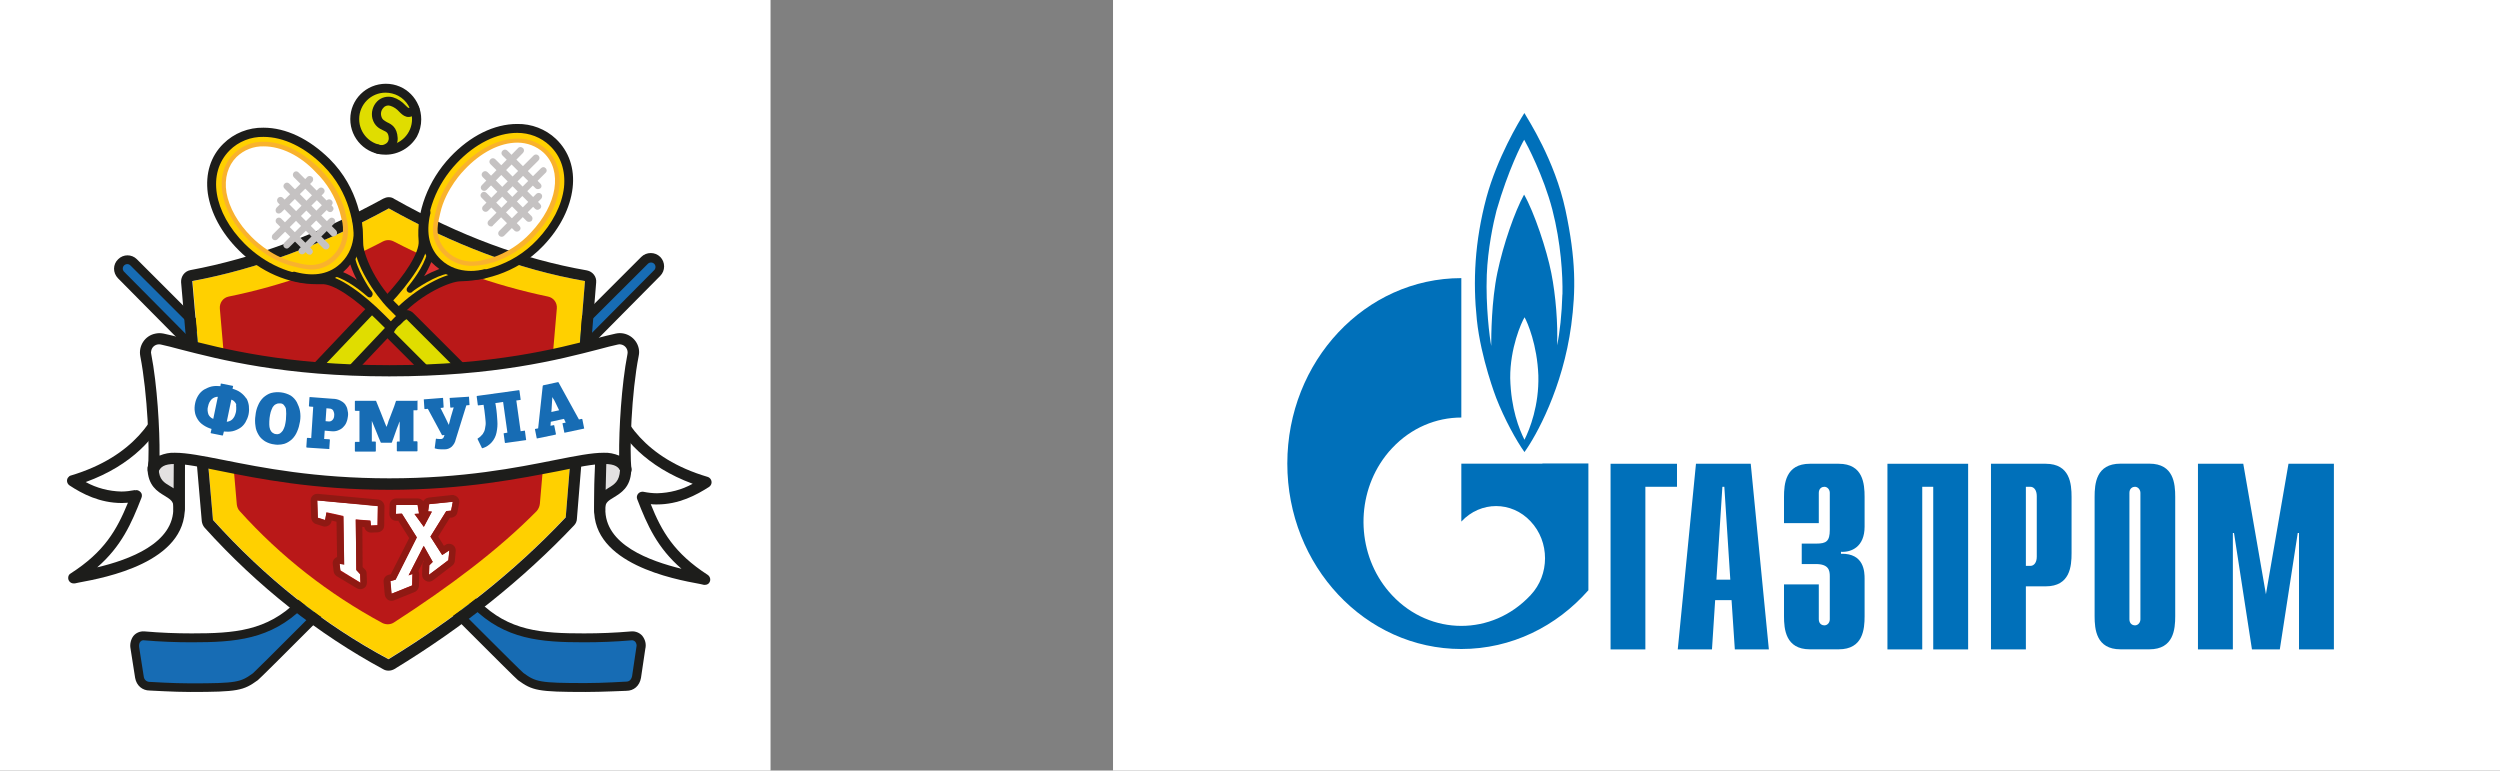 <?xml version="1.0" encoding="UTF-8"?> <svg xmlns="http://www.w3.org/2000/svg" width="292" height="90" viewBox="0 0 292 90" fill="none"><rect x="0" y="0" width="292" height="90" fill="#808080" stroke="none"/> <rect width="90" height="90" fill="white"></rect> <path d="M16.822 74.282C19.104 74.45 20.848 74.517 22.392 74.517C27.29 74.517 31.35 74.248 35.074 70.559L75.269 30.377C75.672 29.974 76.343 29.974 76.745 30.377C77.148 30.779 77.148 31.45 76.745 31.853C76.745 31.853 30.511 78.508 29.807 79.011C28.23 80.152 27.76 80.286 22.224 80.286C20.11 80.286 17.527 80.118 17.527 80.118C16.956 80.118 16.453 79.783 16.319 79.045L15.782 75.624C15.614 74.919 16.084 74.215 16.822 74.282Z" fill="#176CB4"></path> <path d="M16.722 74.785C16.588 74.785 16.487 74.852 16.387 74.953C16.253 75.12 16.219 75.355 16.253 75.59L16.789 79.011C16.823 79.38 17.125 79.648 17.494 79.648H17.561C17.595 79.648 20.178 79.816 22.258 79.816C27.694 79.816 28.096 79.682 29.539 78.642C30.411 77.904 60.574 47.516 76.411 31.551C76.612 31.349 76.612 31.014 76.411 30.813C76.209 30.611 75.874 30.611 75.672 30.813L35.444 70.928C31.619 74.718 27.459 75.02 22.392 75.02C20.547 75.02 18.769 74.953 16.789 74.785H16.722ZM22.225 80.822C20.212 80.822 17.729 80.655 17.494 80.655C16.622 80.655 15.95 80.084 15.783 79.179L15.246 75.758C15.145 75.255 15.28 74.684 15.582 74.282C15.883 73.913 16.353 73.712 16.856 73.745C18.802 73.913 20.581 73.98 22.392 73.98C27.358 73.98 31.183 73.712 34.706 70.19L74.901 30.008C75.505 29.404 76.511 29.404 77.115 30.008C77.719 30.611 77.719 31.618 77.115 32.221C72.385 37.018 30.847 78.91 30.109 79.447C28.432 80.655 27.828 80.822 22.225 80.822Z" fill="#1D1D1B"></path> <path d="M73.759 74.282C71.478 74.45 69.733 74.516 68.189 74.516C63.325 74.516 59.231 74.248 55.507 70.559L15.581 30.645C15.144 30.276 14.473 30.31 14.104 30.779C13.769 31.182 13.769 31.752 14.104 32.154C14.104 32.154 60.07 78.541 60.775 79.045C62.352 80.185 62.821 80.319 68.357 80.319C70.471 80.319 73.055 80.151 73.055 80.151C73.658 80.151 74.195 79.715 74.262 79.078L74.799 75.657C74.967 74.919 74.497 74.215 73.759 74.282Z" fill="#176CB4"></path> <path d="M14.876 30.846C14.574 30.846 14.339 31.081 14.339 31.383C14.339 31.517 14.407 31.651 14.507 31.752C30.243 47.65 60.238 77.871 61.144 78.609C62.587 79.648 62.989 79.782 68.391 79.782C70.472 79.782 73.055 79.615 73.089 79.615H73.122C73.491 79.615 73.726 79.414 73.827 78.978L74.33 75.59C74.397 75.355 74.33 75.12 74.196 74.953C74.095 74.852 73.961 74.785 73.827 74.785C71.847 74.953 70.069 75.02 68.224 75.02C63.157 75.02 58.997 74.718 55.172 70.928L15.245 31.014C15.145 30.913 15.011 30.846 14.876 30.846ZM68.391 80.822C62.788 80.822 62.184 80.655 60.507 79.447C59.769 78.91 18.466 37.252 13.769 32.49C13.165 31.852 13.165 30.88 13.803 30.276C14.407 29.672 15.38 29.672 15.984 30.276L55.91 70.19C59.433 73.712 63.224 73.98 68.224 73.98C70.035 73.98 71.814 73.913 73.76 73.745C74.229 73.712 74.733 73.913 75.034 74.282C75.37 74.718 75.504 75.254 75.37 75.791L74.867 79.179C74.699 80.118 74.028 80.688 73.156 80.688C72.887 80.688 70.371 80.822 68.391 80.822Z" fill="#1D1D1B"></path> <path d="M22.493 32.825C30.11 31.383 37.759 28.532 45.409 24.34C52.79 28.465 60.407 31.45 68.325 32.825L66.077 60.396C59.971 66.87 53.025 72.303 45.376 76.965C37.793 72.907 30.948 67.44 24.875 60.698L22.493 32.825Z" fill="#FFD000"></path> <path d="M45.409 23.032C45.174 23.032 44.973 23.099 44.772 23.199C37.189 27.358 29.606 30.176 22.225 31.551C21.554 31.685 21.118 32.289 21.151 32.96L23.567 60.866C23.601 61.134 23.701 61.403 23.902 61.637C30.11 68.513 37.155 74.047 44.772 78.173C45.174 78.408 45.678 78.374 46.08 78.139C54.066 73.276 61.111 67.641 67.05 61.369C67.251 61.168 67.385 60.866 67.385 60.564L69.633 32.993C69.701 32.322 69.231 31.719 68.56 31.585C61.078 30.276 53.73 27.56 46.047 23.233C45.879 23.099 45.644 23.032 45.409 23.032ZM45.409 24.34C52.79 28.465 60.407 31.451 68.325 32.826L66.077 60.43C59.971 66.903 53.025 72.337 45.376 76.999C37.793 72.941 30.948 67.474 24.875 60.732L22.46 32.826C30.076 31.417 37.759 28.532 45.409 24.34Z" fill="#1D1D1B"></path> <path d="M26.72 34.636C32.994 33.361 39.067 31.181 44.737 28.196C45.14 27.995 45.576 27.995 45.978 28.196C51.649 31.148 57.721 33.328 63.996 34.636C64.667 34.77 65.103 35.374 65.036 36.045L63.056 58.852C63.023 59.154 62.889 59.456 62.687 59.691C58.191 64.253 52.454 68.546 46.012 72.705C45.609 72.973 45.073 72.973 44.67 72.772C38.396 69.384 32.759 64.99 27.995 59.691C27.794 59.49 27.693 59.188 27.659 58.92L25.68 36.078C25.613 35.374 26.049 34.77 26.72 34.636Z" fill="#B91818"></path> <path d="M37.054 58.45L44.133 59.088L44.099 61.335L43.328 61.368L43.261 60.798L41.55 60.664L41.617 66.534L42.053 67.037L42.086 68.043L39.738 66.601L39.637 65.762L40.174 65.896L40.107 60.261L38.127 59.825L37.993 60.731L37.121 60.463L37.054 58.45Z" fill="white"></path> <path d="M37.055 57.679C36.619 57.679 36.283 58.015 36.283 58.451V58.484L36.35 60.497C36.384 60.832 36.585 61.101 36.887 61.201L37.726 61.47C37.793 61.503 37.894 61.503 37.961 61.503C38.33 61.503 38.665 61.235 38.733 60.866V60.799L39.303 60.933L39.37 65.058C39.269 65.092 39.169 65.159 39.102 65.226C38.9 65.394 38.833 65.662 38.867 65.897L38.967 66.735C39.001 66.97 39.135 67.171 39.336 67.306L41.685 68.714C42.054 68.916 42.524 68.815 42.759 68.446C42.826 68.312 42.859 68.178 42.859 68.01L42.826 67.004C42.826 66.802 42.759 66.635 42.624 66.501L42.356 66.232L42.323 61.537L42.557 61.57C42.624 61.939 42.96 62.208 43.329 62.208H43.363L44.134 62.174C44.537 62.14 44.873 61.805 44.873 61.403L44.906 59.155C44.906 58.753 44.604 58.417 44.201 58.35L37.122 57.679H37.055ZM37.055 58.451L44.134 59.122L44.101 61.369L43.329 61.403L43.262 60.832L41.551 60.698L41.618 66.601L42.088 67.104L42.121 68.111L39.773 66.702L39.672 65.863L40.209 65.964L40.108 60.329L38.129 59.893L37.961 60.765L37.122 60.497L37.055 58.451Z" fill="#8F1913"></path> <path d="M50.273 62.676L51.649 64.823L52.488 64.253L52.353 65.427L50.106 67.137L50.139 66.031L50.542 65.628L49.468 63.783L47.723 67.204L48.16 67.037L48.126 68.378L45.71 69.351L45.576 67.875L46.18 67.707L48.663 62.744L46.918 59.993L46.214 60.027L46.247 58.953L48.764 58.987L48.931 59.993L48.395 60.027L49.502 61.536L50.441 59.758L50.005 59.725L50.139 58.886L52.89 58.584L52.689 59.624L52.119 59.691L50.273 62.676Z" fill="white"></path> <path d="M52.891 57.813C52.857 57.813 52.824 57.813 52.824 57.813L50.072 58.115C49.804 58.149 49.569 58.316 49.435 58.551C49.301 58.35 49.032 58.216 48.797 58.216H46.281C45.845 58.216 45.51 58.551 45.51 58.954L45.476 59.993C45.476 60.228 45.543 60.429 45.711 60.597C45.845 60.731 46.046 60.832 46.248 60.832H46.281H46.516L47.791 62.844L45.644 67.071L45.375 67.138C45.006 67.238 44.771 67.574 44.805 67.976L44.939 69.452C44.973 69.687 45.107 69.921 45.308 70.056C45.51 70.19 45.778 70.223 46.013 70.123L48.428 69.15C48.73 69.016 48.898 68.748 48.932 68.446L48.965 67.138C48.965 67.104 48.965 67.104 48.965 67.071C48.965 66.936 48.932 66.836 48.865 66.702L49.502 65.461L49.536 65.528C49.401 65.662 49.334 65.863 49.334 66.031L49.301 67.138C49.301 67.439 49.468 67.708 49.737 67.842C49.838 67.909 49.972 67.943 50.106 67.943C50.274 67.943 50.442 67.876 50.576 67.775L52.824 66.064C52.992 65.93 53.126 65.729 53.126 65.494L53.226 64.387C53.226 64.354 53.226 64.32 53.226 64.287C53.226 63.851 52.891 63.515 52.455 63.515C52.287 63.515 52.153 63.549 52.019 63.649L51.851 63.75L51.18 62.677L52.555 60.463H52.723C53.059 60.429 53.361 60.195 53.428 59.826L53.629 58.786C53.73 58.35 53.461 57.947 53.025 57.847C53.025 57.813 52.958 57.813 52.891 57.813ZM52.891 58.618L52.69 59.658L52.119 59.725L50.274 62.677L51.65 64.823L52.488 64.287L52.388 65.427L50.106 67.138L50.14 66.031L50.542 65.628L49.502 63.75L47.724 67.205L48.194 67.037L48.16 68.379L45.744 69.351L45.61 67.876L46.214 67.708L48.697 62.777L46.952 59.993L46.248 60.027L46.281 58.987H48.797L48.965 59.993L48.428 60.027L49.502 61.536L50.442 59.759L50.005 59.725L50.106 58.887L52.891 58.618Z" fill="#8F1913"></path> <path d="M47.992 34.067C48.395 33.631 49.972 31.014 50.106 29.606C50.408 30.176 51.314 31.383 52.052 31.585C50.408 32.021 48.563 33.597 47.992 34.067Z" fill="#BE1818"></path> <path d="M50.274 30.611C50.073 31.215 49.804 31.819 49.502 32.423C50.005 32.087 50.542 31.785 51.113 31.517C50.811 31.249 50.509 30.947 50.274 30.611ZM47.992 34.469C47.791 34.469 47.59 34.301 47.59 34.066C47.59 33.966 47.623 33.865 47.69 33.798C48.06 33.395 49.569 30.88 49.704 29.605C49.704 29.438 49.838 29.303 50.005 29.27C50.173 29.236 50.341 29.303 50.442 29.471C50.811 30.108 51.616 31.115 52.119 31.249C52.321 31.316 52.455 31.517 52.388 31.718C52.354 31.853 52.254 31.953 52.119 31.987C50.576 32.389 48.764 33.932 48.227 34.368C48.16 34.435 48.093 34.469 47.992 34.469Z" fill="#3C3835"></path> <path d="M52.119 29.672C50.24 27.895 50.878 26.05 51.112 24.876C51.75 21.857 53.965 19.711 53.965 19.711C57.32 16.189 61.346 15.552 63.594 17.665C65.842 19.778 65.439 23.87 62.084 27.392C60.809 28.767 59.199 29.773 57.42 30.377L56.514 30.611C56.581 30.578 53.998 31.416 52.119 29.672ZM40.913 42.451L46.617 36.447C49.032 33.898 52.388 32.389 53.763 32.355C56.649 32.288 60.306 31.349 63.158 28.297C67.117 24.138 67.419 19.241 64.634 16.591C61.849 13.941 56.951 14.512 53.025 18.671C50.24 21.622 49.234 25.245 49.468 28.096C49.603 29.706 47.59 32.657 45.275 35.106L39.604 41.076C38.866 41.848 40.242 43.189 40.913 42.451Z" fill="#FFD000"></path> <path d="M60.406 15.519C58.057 15.519 55.473 16.793 53.36 19.04C50.944 21.59 49.669 24.944 49.937 28.063C50.105 29.975 47.79 33.128 45.576 35.475L39.972 41.446C39.939 41.479 39.872 41.546 39.939 41.748C40.04 41.949 40.207 42.117 40.442 42.15C40.476 42.15 40.509 42.15 40.543 42.117L46.213 36.113C47.824 34.402 51.414 31.92 53.729 31.887C55.775 31.82 59.701 31.249 62.754 27.996C64.532 26.117 65.64 23.937 65.874 21.891C66.076 19.946 65.505 18.235 64.231 17.028C63.19 16.022 61.815 15.519 60.406 15.519ZM40.442 43.19C39.805 43.156 39.234 42.754 38.966 42.15C38.765 41.681 38.832 41.11 39.201 40.741L44.837 34.771C47.388 32.088 48.998 29.438 48.897 28.163C48.595 24.776 50.005 21.086 52.588 18.336C54.937 15.854 57.721 14.479 60.406 14.479C62.083 14.445 63.727 15.082 64.935 16.223C66.445 17.665 67.149 19.678 66.881 21.958C66.613 24.239 65.438 26.621 63.492 28.667C60.171 32.188 55.943 32.826 53.729 32.859C52.588 32.893 49.367 34.234 46.951 36.784L41.248 42.787C41.08 43.056 40.778 43.19 40.442 43.19Z" fill="#1D1D1B"></path> <path d="M60.44 16.659C58.393 16.659 56.145 17.799 54.233 19.845C54.199 19.878 52.052 22.025 51.414 24.91L51.347 25.211C51.079 26.352 50.71 27.962 52.32 29.471C53.092 30.175 54.099 30.544 55.139 30.544C55.608 30.544 56.078 30.477 56.514 30.343L57.454 30.108C59.165 29.538 60.742 28.532 61.983 27.19C65.103 23.903 65.741 19.945 63.493 17.832C62.654 17.061 61.547 16.659 60.44 16.659ZM55.139 31.048C53.964 31.081 52.824 30.645 51.951 29.84C50.106 28.096 50.542 26.285 50.81 25.077C50.844 24.977 50.844 24.876 50.878 24.809C51.548 21.757 53.729 19.576 53.83 19.509C55.843 17.396 58.225 16.189 60.44 16.189C61.715 16.155 62.922 16.625 63.862 17.497C66.345 19.845 65.707 24.105 62.386 27.593C61.077 29.002 59.433 30.041 57.621 30.645L56.682 30.88C56.145 30.98 55.642 31.048 55.139 31.048Z" fill="#F9B22D"></path> <path d="M54.971 32.691C53.394 32.725 51.884 32.121 50.743 31.048C49.636 29.974 48.428 28.029 49.2 24.776L49.234 24.709C49.267 24.44 49.536 24.239 49.838 24.273C50.106 24.306 50.307 24.574 50.274 24.876C50.274 24.91 50.274 24.91 50.274 24.943L50.24 25.044C49.737 27.258 50.139 29.035 51.482 30.31C53.562 32.289 56.38 31.484 56.414 31.484C56.682 31.383 56.984 31.517 57.085 31.786C57.185 32.054 57.051 32.356 56.783 32.456C56.749 32.456 56.749 32.456 56.716 32.49C56.112 32.624 55.541 32.691 54.971 32.691Z" fill="#1D1D1B"></path> <path d="M43.228 36.314L37.256 42.619C36.652 43.257 37.021 43.894 37.659 44.498C38.296 45.101 38.967 45.437 39.538 44.8L45.342 38.661C45.946 38.024 45.409 37.655 44.772 37.052C44.168 36.481 43.497 35.978 43.228 36.314Z" fill="#E0DD00"></path> <path d="M43.529 36.75L37.624 42.955C37.423 43.156 37.456 43.29 37.49 43.391C37.59 43.659 37.792 43.894 37.993 44.095C38.429 44.498 38.698 44.598 38.832 44.598C38.966 44.598 39.067 44.531 39.167 44.431L44.972 38.292C45.039 38.259 45.072 38.192 45.106 38.125C45.106 38.024 44.804 37.756 44.603 37.588L44.435 37.42C44.166 37.118 43.865 36.917 43.529 36.75ZM38.832 45.638C38.328 45.638 37.859 45.403 37.288 44.867C36.919 44.565 36.651 44.162 36.483 43.726C36.316 43.189 36.483 42.653 36.852 42.25L42.824 35.945C42.992 35.777 43.227 35.676 43.462 35.676C43.73 35.676 44.233 35.777 45.139 36.649L45.307 36.817C45.71 37.219 46.112 37.555 46.146 38.091C46.146 38.427 45.978 38.762 45.743 38.997L39.939 45.135C39.637 45.437 39.234 45.638 38.832 45.638Z" fill="#1D1D1B"></path> <path d="M47.893 33.798C48.329 33.362 50.879 31.718 52.288 31.584C51.717 31.282 50.476 30.444 50.275 29.706C49.872 31.349 48.396 33.228 47.893 33.798Z" fill="#DF3232"></path> <path d="M50.374 30.612C50.139 31.182 49.871 31.718 49.535 32.255C50.105 31.92 50.709 31.651 51.313 31.417C50.978 31.182 50.676 30.913 50.374 30.612ZM47.891 34.2C47.79 34.2 47.69 34.167 47.623 34.1C47.455 33.966 47.455 33.731 47.589 33.563C48.025 33.026 49.501 31.182 49.871 29.605C49.904 29.438 50.072 29.303 50.24 29.303C50.407 29.303 50.575 29.438 50.609 29.605C50.743 30.108 51.783 30.913 52.42 31.249C52.622 31.349 52.689 31.584 52.588 31.785C52.521 31.886 52.42 31.987 52.286 31.987C51.011 32.121 48.529 33.731 48.126 34.1C48.092 34.167 47.992 34.2 47.891 34.2Z" fill="#1D1D1B"></path> <path d="M60.373 27.056C60.272 27.056 60.172 27.023 60.104 26.956L56.246 23.098C56.078 22.931 56.078 22.696 56.246 22.528C56.414 22.36 56.649 22.36 56.816 22.528L60.675 26.385C60.843 26.553 60.843 26.788 60.675 26.922C60.574 27.023 60.474 27.056 60.373 27.056Z" fill="#C5C2C2"></path> <path d="M61.782 25.916C61.681 25.916 61.58 25.883 61.513 25.816L56.38 20.684C56.212 20.516 56.212 20.281 56.38 20.113C56.547 19.946 56.782 19.946 56.95 20.113L62.084 25.245C62.251 25.413 62.218 25.648 62.084 25.816C61.983 25.883 61.882 25.916 61.782 25.916Z" fill="#C5C2C2"></path> <path d="M62.788 24.507C62.687 24.507 62.586 24.474 62.519 24.406L57.285 19.174C57.117 19.006 57.117 18.772 57.285 18.604C57.453 18.436 57.688 18.436 57.855 18.604L63.089 23.836C63.257 24.004 63.257 24.239 63.089 24.373C62.989 24.44 62.888 24.507 62.788 24.507Z" fill="#C5C2C2"></path> <path d="M62.822 22.093C62.721 22.093 62.621 22.059 62.554 21.992L58.695 18.168C58.527 18 58.527 17.766 58.695 17.598C58.863 17.43 59.098 17.43 59.266 17.598L63.124 21.455C63.292 21.623 63.292 21.858 63.124 21.992C63.023 22.059 62.923 22.093 62.822 22.093Z" fill="#C5C2C2"></path> <path d="M56.716 24.742C56.515 24.742 56.313 24.574 56.313 24.339C56.313 24.238 56.347 24.138 56.414 24.071L62.319 18.168C62.487 18 62.722 18 62.89 18.168C63.057 18.335 63.057 18.57 62.89 18.738L56.984 24.641C56.917 24.708 56.817 24.742 56.716 24.742Z" fill="#C5C2C2"></path> <path d="M57.353 26.452C57.151 26.452 56.95 26.285 56.95 26.05C56.95 25.949 56.984 25.849 57.051 25.782L63.191 19.644C63.359 19.476 63.593 19.476 63.728 19.644C63.895 19.778 63.895 20.046 63.728 20.18L57.588 26.318C57.554 26.419 57.454 26.452 57.353 26.452Z" fill="#C5C2C2"></path> <path d="M58.594 27.66C58.393 27.66 58.191 27.492 58.191 27.257C58.191 27.157 58.225 27.056 58.292 26.989L62.654 22.629C62.822 22.495 63.056 22.495 63.224 22.662C63.358 22.796 63.358 23.031 63.224 23.199L58.862 27.559C58.795 27.626 58.695 27.66 58.594 27.66Z" fill="#C5C2C2"></path> <path d="M56.549 22.293C56.448 22.293 56.347 22.26 56.28 22.193C56.112 22.025 56.112 21.79 56.28 21.622L60.508 17.296C60.642 17.128 60.91 17.128 61.078 17.296C61.246 17.43 61.246 17.698 61.078 17.866L56.817 22.193C56.75 22.26 56.649 22.293 56.549 22.293Z" fill="#C5C2C2"></path> <path d="M39.168 29.974C37.356 31.819 35.511 31.148 34.336 30.846C31.35 30.109 29.236 27.828 29.236 27.828C25.781 24.373 25.277 20.348 27.458 18.134C29.639 15.921 33.699 16.457 37.154 19.912C38.463 21.22 39.47 22.864 40.007 24.642L40.208 25.547C40.241 25.547 40.98 28.163 39.168 29.974ZM51.649 41.546C49.032 38.963 49.971 39.869 45.811 35.71C43.328 33.228 41.919 29.807 41.919 28.465C41.919 25.581 41.08 21.891 38.128 18.973C34.068 14.948 29.203 14.479 26.452 17.195C23.7 19.912 24.17 24.809 28.23 28.868C31.115 31.752 34.705 32.859 37.557 32.691C39.168 32.591 42.053 34.67 44.435 37.085C48.462 41.11 47.723 40.372 50.24 42.888C51.011 43.592 52.353 42.25 51.649 41.546Z" fill="#FFD000"></path> <path d="M37.657 32.121C39.57 32.121 42.59 34.469 44.804 36.682L50.608 42.485C50.642 42.518 50.709 42.552 50.743 42.552C50.978 42.518 51.179 42.351 51.279 42.15C51.347 42.015 51.279 41.948 51.246 41.915L45.408 36.079C43.764 34.435 41.382 30.779 41.382 28.465C41.382 26.419 40.912 22.495 37.758 19.342C35.611 17.195 33.128 15.988 30.779 15.988C29.303 15.954 27.86 16.524 26.82 17.564C24.17 20.214 24.908 24.809 28.599 28.498C30.947 30.813 34 32.188 36.986 32.188C37.154 32.188 37.356 32.188 37.523 32.188L37.657 32.121ZM50.776 43.592C50.441 43.592 50.105 43.458 49.904 43.223L44.066 37.42C41.483 34.838 38.865 33.093 37.557 33.194C37.356 33.194 37.154 33.194 36.986 33.194C33.732 33.194 30.377 31.752 27.86 29.203C25.847 27.19 24.606 24.843 24.27 22.562C23.968 20.281 24.606 18.235 26.082 16.793C27.324 15.552 29.035 14.881 30.779 14.914C33.397 14.914 36.114 16.222 38.496 18.57C41.919 21.991 42.422 26.218 42.422 28.431C42.422 29.572 43.663 32.825 46.146 35.307L51.984 41.143C52.353 41.512 52.42 42.049 52.219 42.518C52.018 43.156 51.447 43.558 50.776 43.592Z" fill="#1D1D1B"></path> <path d="M30.814 17.095C29.639 17.061 28.498 17.497 27.626 18.336C26.619 19.342 26.183 20.818 26.452 22.495C26.754 24.239 27.794 26.084 29.371 27.66C29.404 27.694 31.484 29.907 34.336 30.612L34.638 30.679C35.209 30.846 35.779 30.947 36.349 30.947C37.322 30.947 38.262 30.511 38.933 29.807C40.611 28.13 39.94 25.648 39.906 25.648L39.671 24.708C39.134 22.964 38.195 21.388 36.886 20.113C35.075 18.168 32.827 17.095 30.814 17.095ZM36.383 31.484C35.745 31.45 35.142 31.349 34.538 31.182L34.269 31.115C31.25 30.377 29.136 28.13 29.035 28.029C27.358 26.352 26.284 24.407 25.982 22.562C25.68 20.717 26.15 19.107 27.291 17.967C28.23 17.028 29.505 16.524 30.814 16.558C32.994 16.558 35.276 17.665 37.356 19.711C38.698 21.052 39.705 22.73 40.275 24.541L40.476 25.48C40.51 25.581 41.248 28.23 39.369 30.142C38.597 31.014 37.524 31.484 36.383 31.484Z" fill="#F9B22D"></path> <path d="M36.383 33.094C35.678 33.094 34.94 32.993 34.269 32.792L34.202 32.758C33.934 32.691 33.766 32.389 33.833 32.121C33.9 31.853 34.202 31.685 34.471 31.752L34.571 31.785C36.786 32.356 38.564 31.987 39.872 30.679C41.886 28.666 41.215 25.916 41.181 25.782C41.114 25.513 41.282 25.212 41.584 25.144C41.852 25.077 42.12 25.245 42.188 25.513C42.221 25.648 43.06 28.968 40.611 31.416C39.436 32.523 37.926 33.127 36.383 33.094Z" fill="#1D1D1B"></path> <path d="M45.576 39.098L51.716 45.236C52.32 45.84 52.991 45.504 53.595 44.9C54.199 44.297 54.568 43.626 53.93 43.022L47.958 37.052C47.354 36.448 46.952 36.951 46.348 37.589C45.777 38.125 45.274 38.762 45.576 39.098Z" fill="#E0DD00"></path> <path d="M46.013 38.796L52.086 44.867C52.153 44.967 52.287 45.034 52.421 45.034C52.555 45.034 52.824 44.934 53.26 44.531C53.998 43.793 53.763 43.558 53.596 43.391L47.623 37.42C47.59 37.353 47.523 37.32 47.456 37.286C47.254 37.42 47.053 37.588 46.919 37.756L46.751 37.923C46.415 38.158 46.181 38.46 46.013 38.796ZM52.421 46.074C52.019 46.074 51.649 45.906 51.347 45.604L45.208 39.466C44.436 38.695 45.61 37.554 45.979 37.186L46.147 37.018C46.55 36.615 46.919 36.213 47.456 36.213C47.791 36.213 48.127 36.381 48.361 36.649L54.334 42.619C54.837 43.156 55.206 44.028 53.998 45.236C53.629 45.604 53.059 46.074 52.421 46.074Z" fill="#1D1D1B"></path> <path d="M43.194 34.334C42.792 33.898 41.215 31.282 41.081 29.873C40.779 30.444 39.873 31.651 39.135 31.819C40.779 32.289 42.624 33.831 43.194 34.334Z" fill="#DF3232"></path> <path d="M40.074 31.786C40.644 32.021 41.181 32.322 41.684 32.691C41.382 32.121 41.114 31.517 40.912 30.88C40.678 31.216 40.375 31.517 40.074 31.786ZM43.194 34.737C43.093 34.737 42.992 34.704 42.925 34.637C42.389 34.167 40.577 32.658 39.033 32.255C38.866 32.222 38.731 32.054 38.731 31.886C38.731 31.719 38.866 31.551 39.033 31.517C39.537 31.383 40.342 30.377 40.711 29.74C40.812 29.605 40.979 29.505 41.147 29.538C41.315 29.572 41.449 29.706 41.449 29.874C41.55 31.182 43.093 33.698 43.429 34.067C43.563 34.234 43.563 34.469 43.429 34.603C43.395 34.704 43.294 34.737 43.194 34.737Z" fill="#1D1D1B"></path> <path d="M36.148 29.74C36.047 29.74 35.946 29.706 35.879 29.639L32.323 26.084C32.155 25.95 32.155 25.681 32.289 25.547C32.423 25.379 32.692 25.379 32.826 25.514C32.859 25.547 32.859 25.547 32.893 25.581L36.416 29.102C36.584 29.27 36.584 29.505 36.416 29.639C36.349 29.74 36.248 29.773 36.148 29.74Z" fill="#C5C2C2"></path> <path d="M38.061 29.136C37.961 29.136 37.86 29.102 37.793 29.035L32.458 23.669C32.324 23.501 32.324 23.266 32.492 23.098C32.66 22.964 32.894 22.964 33.029 23.098L38.363 28.465C38.531 28.633 38.531 28.867 38.363 29.002C38.296 29.102 38.196 29.136 38.061 29.136Z" fill="#C5C2C2"></path> <path d="M38.967 27.627C38.866 27.627 38.765 27.593 38.698 27.526L33.229 22.025C33.062 21.857 33.062 21.623 33.229 21.455C33.397 21.287 33.632 21.287 33.8 21.455L39.269 26.922C39.403 27.09 39.403 27.325 39.269 27.492C39.168 27.559 39.067 27.593 38.967 27.627Z" fill="#C5C2C2"></path> <path d="M38.565 24.775C38.464 24.775 38.364 24.742 38.297 24.675L34.304 20.683C34.17 20.516 34.17 20.281 34.337 20.113C34.472 19.979 34.706 19.979 34.841 20.113L38.833 24.105C39.001 24.272 39.001 24.507 38.833 24.641C38.766 24.742 38.666 24.775 38.565 24.775Z" fill="#C5C2C2"></path> <path d="M32.123 28.062C31.922 28.062 31.72 27.861 31.754 27.66C31.754 27.559 31.787 27.459 31.854 27.392L37.223 22.025C37.39 21.857 37.625 21.857 37.793 22.025C37.961 22.193 37.961 22.427 37.793 22.595L32.391 27.962C32.324 28.029 32.223 28.062 32.123 28.062Z" fill="#C5C2C2"></path> <path d="M33.497 29.035C33.296 29.035 33.095 28.868 33.095 28.633C33.095 28.532 33.128 28.432 33.195 28.364L38.161 23.4C38.329 23.233 38.564 23.233 38.731 23.4C38.899 23.568 38.899 23.803 38.731 23.971L33.766 28.901C33.699 28.968 33.598 29.035 33.497 29.035Z" fill="#C5C2C2"></path> <path d="M35.276 29.706C35.074 29.706 34.873 29.538 34.873 29.303C34.873 29.203 34.907 29.102 34.974 29.035L38.463 25.547C38.631 25.379 38.866 25.379 39.033 25.547C39.201 25.714 39.201 25.949 39.033 26.117L35.544 29.605C35.477 29.672 35.376 29.706 35.276 29.706Z" fill="#C5C2C2"></path> <path d="M32.559 24.943C32.458 24.943 32.357 24.909 32.29 24.842C32.156 24.675 32.156 24.44 32.29 24.272L35.88 20.683C36.014 20.516 36.283 20.516 36.45 20.65C36.618 20.784 36.618 21.052 36.484 21.22C36.484 21.22 36.484 21.22 36.45 21.253L32.861 24.809C32.76 24.876 32.659 24.943 32.559 24.943Z" fill="#C5C2C2"></path> <path d="M48.194 15.685C47.221 17.43 45.006 18.067 43.261 17.094C41.517 16.122 40.879 13.908 41.852 12.164C42.825 10.42 45.04 9.782 46.784 10.755C48.529 11.728 49.167 13.908 48.194 15.685Z" fill="#E0DD00"></path> <path d="M45.04 10.822C43.329 10.822 41.953 12.198 41.953 13.908C41.953 15.619 43.329 16.994 45.04 16.994C46.751 16.994 48.127 15.619 48.127 13.908C48.127 12.768 47.523 11.728 46.516 11.191C46.08 10.957 45.543 10.822 45.04 10.822ZM45.04 18.067C42.759 18.067 40.913 16.223 40.913 13.908C40.913 11.627 42.759 9.783 45.074 9.783C47.355 9.783 49.2 11.627 49.2 13.942C49.2 14.646 49.033 15.317 48.697 15.954C47.925 17.262 46.516 18.067 45.04 18.067Z" fill="#1D1D1B"></path> <path d="M44.435 18C44.201 18 43.966 17.933 43.764 17.832C43.53 17.665 43.462 17.363 43.63 17.095C43.798 16.86 44.1 16.793 44.368 16.96C44.637 16.994 44.905 16.893 45.107 16.759C45.308 16.625 45.408 16.39 45.408 16.155C45.375 15.518 45.174 15.418 44.737 15.216C44.301 15.015 43.731 14.713 43.496 13.841C43.328 13.137 43.53 12.365 44.066 11.829C44.536 11.359 45.241 11.191 45.878 11.359C46.449 11.527 46.952 11.862 47.354 12.298C47.757 12.701 47.757 12.701 48.093 12.365C48.294 12.164 48.629 12.164 48.831 12.365C49.032 12.567 49.032 12.902 48.831 13.103C48.831 13.103 48.831 13.103 48.797 13.137C47.69 14.143 47.053 13.472 46.616 13.036C46.348 12.734 46.013 12.499 45.61 12.365C45.341 12.265 45.006 12.332 44.804 12.567C44.536 12.835 44.435 13.204 44.536 13.573C44.637 13.975 44.872 14.076 45.207 14.277C45.71 14.512 46.381 14.847 46.449 16.122C46.482 16.793 46.113 17.43 45.509 17.732C45.174 17.9 44.804 18 44.435 18Z" fill="#1D1D1B"></path> <path d="M20.915 59.188C21.083 65.494 10.984 67.003 8.602 67.473C13.165 64.555 14.541 61.536 15.916 57.88C12.897 58.45 10.481 57.41 8.468 56.102C15.547 53.989 18.768 49.696 19.942 45.403C20.915 49.864 20.915 57.712 20.915 59.188Z" fill="white"></path> <path d="M15.916 57.243C16.117 57.243 16.285 57.344 16.419 57.478C16.587 57.646 16.621 57.914 16.52 58.149C15.346 61.167 14.171 63.817 11.353 66.266C15.01 65.394 20.379 63.482 20.244 59.222C20.244 56.941 20.177 51.91 19.674 47.986C18.265 51.038 15.447 54.325 10.011 56.304C11.286 57.008 12.729 57.377 14.171 57.411C14.708 57.411 15.212 57.344 15.748 57.243C15.849 57.277 15.883 57.277 15.916 57.243ZM8.602 68.144C8.233 68.144 7.964 67.842 7.964 67.507C7.964 67.272 8.065 67.071 8.266 66.97C12.192 64.454 13.635 61.905 14.943 58.719C14.708 58.719 14.473 58.752 14.239 58.752C11.655 58.752 9.608 57.679 8.132 56.706C7.83 56.505 7.73 56.103 7.931 55.801C8.032 55.667 8.132 55.566 8.3 55.533C15.681 53.319 18.366 48.724 19.338 45.269C19.439 44.934 19.808 44.732 20.144 44.8C20.379 44.867 20.546 45.068 20.613 45.303C21.486 49.395 21.586 56.371 21.586 59.189C21.754 65.695 12.293 67.473 9.206 68.043L8.736 68.144C8.703 68.144 8.635 68.144 8.602 68.144Z" fill="#1D1D1B"></path> <path d="M17.863 54.694C17.93 57.948 21.017 56.874 20.916 59.49L20.95 51.373L18.467 51.91L17.863 54.694Z" fill="#E3E1E1"></path> <path d="M18.534 54.728C18.568 56.036 19.172 56.371 19.91 56.807C20.044 56.874 20.145 56.941 20.279 57.042L20.312 52.145L19.037 52.413L18.534 54.728ZM20.916 60.128C20.547 60.128 20.245 59.826 20.279 59.457V59.256C20.245 58.551 19.943 58.35 19.239 57.914C18.4 57.411 17.259 56.74 17.226 54.661C17.226 54.593 17.226 54.56 17.259 54.493L17.863 51.675C17.93 51.441 18.098 51.239 18.366 51.172L20.849 50.636C21.218 50.569 21.554 50.803 21.621 51.139C21.621 51.172 21.621 51.239 21.621 51.273L21.587 59.256C21.587 59.323 21.587 59.39 21.587 59.491C21.554 59.826 21.285 60.128 20.916 60.128Z" fill="#1D1D1B"></path> <path d="M70.035 59.356C69.868 65.662 79.967 67.171 82.349 67.641C77.819 64.722 76.41 61.704 75.034 58.048C78.054 58.651 80.47 57.578 82.483 56.27C75.404 54.157 72.216 49.864 71.008 45.571C70.035 49.998 70.035 57.88 70.035 59.356Z" fill="white"></path> <path d="M71.243 48.153C70.74 52.078 70.706 57.075 70.706 59.356C70.572 63.649 75.94 65.528 79.597 66.433C76.779 63.985 75.605 61.368 74.431 58.316C74.296 57.981 74.464 57.612 74.799 57.478C74.9 57.444 75.034 57.411 75.169 57.444C75.672 57.545 76.209 57.612 76.746 57.612C78.222 57.578 79.631 57.209 80.906 56.505C75.471 54.492 72.652 51.172 71.243 48.153ZM82.349 68.311C82.315 68.311 82.248 68.311 82.215 68.311L81.778 68.211C78.658 67.641 69.197 65.863 69.398 59.356C69.398 56.572 69.498 49.596 70.371 45.504C70.438 45.202 70.673 45.001 70.975 45.001C71.277 45.001 71.545 45.168 71.612 45.47C72.585 48.925 75.269 53.52 82.651 55.7C82.986 55.801 83.188 56.17 83.087 56.505C83.053 56.639 82.953 56.773 82.818 56.874C81.342 57.813 79.329 58.92 76.712 58.92C76.477 58.92 76.242 58.92 76.007 58.886C77.282 62.073 78.759 64.622 82.651 67.138C82.953 67.339 83.053 67.741 82.852 68.043C82.785 68.177 82.584 68.311 82.349 68.311Z" fill="#1D1D1B"></path> <path d="M73.055 54.828C72.987 58.115 69.901 57.042 70.001 59.624L70.236 50.602L72.015 51.709L73.088 54.828H73.055Z" fill="#E3E1E1"></path> <path d="M70.874 51.81L70.74 57.21C70.84 57.143 70.941 57.075 71.041 57.008C71.78 56.572 72.35 56.203 72.417 54.929L71.478 52.178L70.874 51.81ZM70.035 60.295C69.699 60.295 69.397 60.027 69.397 59.658C69.397 59.524 69.397 59.356 69.397 59.222L69.599 50.602C69.599 50.233 69.901 49.965 70.27 49.965C70.404 49.965 70.505 49.998 70.605 50.065L72.383 51.172C72.518 51.239 72.618 51.374 72.652 51.508L73.726 54.627C73.759 54.761 73.759 54.895 73.726 55.03C73.625 56.941 72.518 57.579 71.713 58.082C71.109 58.451 70.74 58.652 70.672 59.289V59.624C70.672 59.993 70.37 60.295 70.035 60.295Z" fill="#1D1D1B"></path> <path d="M72.048 39.601C68.123 40.473 60.104 43.324 45.475 43.324C30.847 43.324 22.828 40.473 18.902 39.601C18.03 39.399 17.191 39.97 16.99 40.808C16.956 41.009 16.956 41.244 16.99 41.445C17.829 45.839 18.097 52.782 17.862 54.862C19.439 51.072 27.458 56.539 45.475 56.539C63.493 56.539 71.511 51.072 73.088 54.862C72.82 52.816 73.088 45.839 73.961 41.445C74.129 40.573 73.558 39.735 72.719 39.567C72.484 39.567 72.25 39.567 72.048 39.601Z" fill="white"></path> <path d="M20.447 52.882C21.822 52.882 23.701 53.251 26.083 53.721C30.613 54.627 36.853 55.868 45.476 55.868C54.099 55.868 60.34 54.627 64.869 53.721C67.251 53.251 69.096 52.882 70.505 52.882C71.109 52.849 71.747 52.983 72.317 53.218C72.284 50.166 72.586 44.933 73.29 41.344C73.391 40.841 73.056 40.338 72.552 40.237C72.418 40.204 72.317 40.204 72.183 40.237C71.546 40.372 70.774 40.573 69.902 40.808C65.372 41.982 57.756 43.961 45.476 43.961C33.196 43.961 25.613 41.982 21.05 40.808C20.178 40.573 19.406 40.372 18.769 40.237C18.266 40.137 17.762 40.439 17.662 40.975C17.628 41.109 17.628 41.244 17.662 41.344C18.366 44.933 18.668 50.166 18.635 53.218C19.205 52.983 19.809 52.849 20.447 52.882ZM45.476 57.209C36.685 57.209 30.143 55.901 25.815 55.029C23.5 54.559 21.688 54.191 20.447 54.191C19.138 54.191 18.735 54.559 18.5 55.13C18.366 55.465 17.997 55.633 17.662 55.499C17.393 55.398 17.226 55.096 17.259 54.828C17.527 52.748 17.226 45.872 16.387 41.613C16.152 40.405 16.924 39.198 18.165 38.963C18.467 38.896 18.769 38.896 19.104 38.963C19.775 39.097 20.547 39.298 21.419 39.533C25.882 40.707 33.397 42.652 45.51 42.652C57.622 42.652 65.137 40.707 69.6 39.533C70.505 39.298 71.277 39.097 71.915 38.963C73.123 38.695 74.331 39.466 74.599 40.673C74.666 40.975 74.666 41.277 74.599 41.579C73.76 45.805 73.492 52.715 73.76 54.794C73.794 55.163 73.559 55.465 73.19 55.532C72.888 55.566 72.619 55.398 72.519 55.13C72.284 54.559 71.881 54.191 70.573 54.191C69.298 54.191 67.486 54.559 65.204 55.029C60.809 55.868 54.267 57.209 45.476 57.209Z" fill="#1D1D1B"></path> <path d="M24.305 47.449C24.372 47.114 24.506 46.846 24.741 46.611C24.942 46.443 25.177 46.343 25.445 46.343L24.909 48.925C24.64 48.825 24.439 48.623 24.338 48.389C24.238 48.087 24.204 47.751 24.305 47.449ZM27.593 47.617C27.593 47.785 27.593 47.953 27.559 48.12C27.526 48.288 27.458 48.456 27.391 48.623C27.324 48.758 27.224 48.892 27.123 48.992C27.022 49.093 26.888 49.16 26.787 49.194C26.687 49.227 26.586 49.261 26.485 49.261L27.022 46.678C27.157 46.712 27.257 46.779 27.358 46.879C27.458 46.98 27.526 47.081 27.593 47.215C27.559 47.315 27.593 47.449 27.593 47.617ZM28.767 46.544C28.599 46.276 28.364 46.041 28.096 45.84C27.828 45.638 27.492 45.504 27.157 45.404L27.224 45.135C27.224 45.102 27.224 45.068 27.19 45.068L25.848 44.8C25.814 44.8 25.781 44.8 25.781 44.833L25.747 45.102C25.412 45.068 25.076 45.068 24.741 45.135C24.439 45.202 24.137 45.336 23.835 45.504C23.566 45.672 23.332 45.907 23.164 46.175C22.996 46.443 22.862 46.745 22.795 47.081C22.728 47.416 22.694 47.751 22.761 48.12C22.795 48.422 22.929 48.724 23.097 48.992C23.265 49.261 23.499 49.495 23.768 49.663C24.07 49.864 24.372 49.999 24.707 50.099L24.607 50.535V50.569L24.64 50.602L25.982 50.871C26.016 50.871 26.049 50.837 26.049 50.804L26.15 50.401C26.485 50.435 26.821 50.435 27.157 50.368C27.458 50.301 27.761 50.166 28.029 49.999C28.297 49.831 28.499 49.596 28.666 49.328C28.834 49.026 28.968 48.724 29.035 48.389C29.102 48.053 29.102 47.751 29.069 47.416C29.035 47.114 28.935 46.812 28.8 46.544H28.767Z" fill="#176CB4"></path> <path d="M33.43 48.321C33.43 48.556 33.397 48.791 33.397 49.025C33.363 49.26 33.33 49.529 33.263 49.763C33.196 49.965 33.128 50.132 33.028 50.3C32.927 50.434 32.827 50.535 32.692 50.635C32.558 50.703 32.39 50.736 32.256 50.703C32.088 50.703 31.954 50.635 31.82 50.535C31.686 50.434 31.619 50.3 31.552 50.166C31.484 49.965 31.451 49.797 31.451 49.596C31.451 49.327 31.451 49.059 31.484 48.824C31.518 48.589 31.552 48.355 31.619 48.12C31.686 47.919 31.753 47.751 31.853 47.55C31.954 47.416 32.055 47.281 32.222 47.214C32.323 47.147 32.457 47.114 32.592 47.114C32.625 47.114 32.692 47.114 32.726 47.114C32.894 47.114 33.061 47.181 33.162 47.315C33.263 47.449 33.363 47.583 33.397 47.751C33.397 47.885 33.43 48.086 33.43 48.321ZM34.672 46.979C34.504 46.678 34.269 46.409 33.967 46.208C33.263 45.805 32.424 45.705 31.652 45.906C31.317 46.007 31.015 46.208 30.746 46.443C30.478 46.711 30.277 47.013 30.142 47.348C29.975 47.717 29.874 48.12 29.84 48.522C29.773 48.925 29.773 49.361 29.84 49.763C29.874 50.132 30.008 50.468 30.209 50.803C30.377 51.105 30.646 51.34 30.948 51.541C31.283 51.742 31.686 51.876 32.055 51.91C32.189 51.943 32.323 51.943 32.457 51.943C32.692 51.943 32.961 51.91 33.196 51.843C33.531 51.742 33.833 51.541 34.101 51.306C34.37 51.038 34.571 50.736 34.705 50.401C34.873 50.032 34.974 49.629 35.041 49.227C35.108 48.824 35.108 48.422 35.041 48.019C34.974 47.65 34.84 47.315 34.672 46.979Z" fill="#176CB4"></path> <path d="M38.128 47.684L38.463 47.718C38.631 47.718 38.799 47.785 38.9 47.919C39 48.12 39.067 48.322 39.034 48.523C39.034 48.724 38.967 48.925 38.832 49.059C38.732 49.16 38.598 49.227 38.463 49.227H38.396L38.027 49.194L38.128 47.684ZM40.309 47.215C40.141 47.013 39.94 46.879 39.738 46.779C39.47 46.645 39.168 46.577 38.866 46.577L36.215 46.376C36.182 46.376 36.182 46.376 36.182 46.376L36.148 46.41L36.081 47.416C36.081 47.45 36.115 47.483 36.148 47.483L36.584 47.517L36.35 51.172L35.913 51.139C35.88 51.139 35.846 51.172 35.846 51.206L35.779 52.212C35.779 52.246 35.813 52.279 35.846 52.279L38.43 52.447H38.463C38.463 52.447 38.497 52.414 38.463 52.38L38.531 51.374C38.531 51.34 38.497 51.307 38.463 51.307L37.859 51.273L37.926 50.3L38.698 50.367C38.967 50.401 39.269 50.367 39.504 50.267C39.738 50.166 39.94 50.066 40.107 49.864C40.275 49.697 40.409 49.496 40.476 49.294C40.577 49.059 40.611 48.825 40.644 48.59C40.678 48.322 40.644 48.087 40.577 47.819C40.544 47.617 40.443 47.416 40.309 47.215Z" fill="#176CB4"></path> <path d="M48.663 46.812H46.314C46.281 46.812 46.247 46.846 46.247 46.846L46.046 47.449C45.945 47.684 45.878 47.919 45.777 48.154C45.677 48.389 45.61 48.623 45.509 48.858C45.408 49.093 45.341 49.261 45.308 49.428L45.207 49.697C45.173 49.764 45.173 49.797 45.14 49.864C45.073 49.73 45.039 49.562 44.938 49.361C44.771 48.959 44.603 48.523 44.435 48.087C44.267 47.651 44.1 47.248 43.932 46.846C43.932 46.812 43.898 46.812 43.865 46.812H41.516C41.483 46.812 41.449 46.846 41.449 46.879V47.919C41.449 47.952 41.449 47.952 41.483 47.952L41.516 47.986H41.986V51.608H41.516C41.483 51.608 41.483 51.608 41.483 51.642L41.449 51.675V52.682C41.449 52.715 41.483 52.749 41.516 52.749H43.831C43.865 52.749 43.865 52.749 43.865 52.715L43.898 52.682V51.642C43.898 51.608 43.865 51.575 43.831 51.575H43.429V49.16C43.462 49.227 43.496 49.328 43.529 49.395L43.999 50.535C44.133 50.904 44.301 51.273 44.469 51.675C44.469 51.709 44.502 51.709 44.536 51.709H45.71C45.744 51.709 45.777 51.675 45.777 51.675C45.811 51.541 45.878 51.374 45.945 51.206C46.012 51.038 46.079 50.837 46.146 50.636C46.213 50.435 46.281 50.267 46.348 50.066L46.549 49.562C46.583 49.462 46.616 49.328 46.683 49.227V49.194V51.575H46.415C46.381 51.575 46.381 51.575 46.381 51.608L46.348 51.642V52.648C46.348 52.682 46.381 52.715 46.415 52.715H48.696C48.73 52.715 48.764 52.682 48.764 52.648V51.608C48.764 51.575 48.764 51.575 48.73 51.575L48.696 51.541H48.294V47.919H48.696C48.73 47.919 48.764 47.885 48.764 47.852V46.812C48.764 46.779 48.764 46.779 48.73 46.779C48.696 46.812 48.696 46.779 48.663 46.812Z" fill="#176CB4"></path> <path d="M54.669 46.342L52.555 46.476C52.522 46.476 52.522 46.476 52.522 46.51C52.522 46.51 52.488 46.543 52.522 46.543L52.589 47.55C52.589 47.583 52.623 47.617 52.656 47.617L52.992 47.583L52.656 48.723L52.421 49.629L52.019 48.791L51.448 47.65L51.75 47.617C51.784 47.617 51.817 47.583 51.817 47.55L51.75 46.51C51.75 46.51 51.75 46.476 51.717 46.476C51.717 46.476 51.683 46.443 51.683 46.476L49.536 46.644C49.502 46.644 49.502 46.644 49.502 46.678C49.502 46.678 49.469 46.711 49.502 46.711L49.569 47.717C49.569 47.751 49.603 47.784 49.636 47.784L49.972 47.751L51.616 50.803C51.616 50.837 51.65 50.837 51.683 50.837L51.918 50.803L51.851 51.004C51.817 51.071 51.784 51.172 51.717 51.206C51.65 51.239 51.616 51.273 51.549 51.273H51.381H51.314C51.18 51.273 51.079 51.273 50.978 51.239H50.945L50.911 51.273L50.777 52.312C50.777 52.346 50.777 52.379 50.811 52.379C51.012 52.447 51.247 52.48 51.482 52.48C51.582 52.48 51.683 52.48 51.784 52.48C51.884 52.48 51.918 52.48 51.985 52.48C52.253 52.48 52.522 52.379 52.757 52.178C52.992 51.943 53.159 51.675 53.226 51.34L54.468 47.348L54.803 47.315C54.837 47.315 54.837 47.315 54.837 47.281V47.248L54.77 46.242C54.736 46.409 54.703 46.376 54.669 46.342Z" fill="#176CB4"></path> <path d="M61.279 50.3L60.809 50.367L60.306 46.778L60.776 46.711C60.809 46.711 60.809 46.711 60.809 46.678V46.644L60.675 45.638C60.675 45.604 60.642 45.571 60.608 45.571L55.743 46.242C55.709 46.242 55.676 46.275 55.676 46.309L55.81 47.315C55.81 47.315 55.81 47.348 55.844 47.348H55.877L56.481 47.281L56.582 47.952C56.649 48.422 56.682 48.858 56.716 49.193C56.749 49.495 56.716 49.763 56.649 50.065C56.615 50.3 56.515 50.501 56.38 50.702C56.213 50.904 56.045 51.071 55.81 51.205C55.776 51.239 55.776 51.273 55.776 51.273L56.28 52.312C56.28 52.346 56.313 52.346 56.347 52.346C56.347 52.346 56.347 52.346 56.38 52.346C57.219 52.078 57.823 51.373 57.991 50.535C58.091 50.065 58.125 49.629 58.091 49.16C58.058 48.656 58.024 48.086 57.924 47.483L57.857 47.08L58.763 46.946L59.266 50.535L58.863 50.602C58.83 50.602 58.83 50.602 58.83 50.635V50.669L58.964 51.675C58.964 51.709 58.997 51.742 59.031 51.742L61.413 51.407C61.447 51.407 61.447 51.407 61.447 51.373C61.447 51.373 61.48 51.34 61.447 51.34L61.312 50.334C61.346 50.334 61.312 50.3 61.279 50.3Z" fill="#176CB4"></path> <path d="M64.902 47.081C65.036 47.349 65.17 47.617 65.305 47.919L64.399 48.12C64.399 47.986 64.432 47.852 64.432 47.684C64.432 47.483 64.466 47.282 64.466 47.114C64.466 46.913 64.499 46.745 64.499 46.577C64.499 46.51 64.499 46.443 64.499 46.376C64.667 46.611 64.801 46.846 64.902 47.081ZM68.022 48.992C68.022 48.959 67.989 48.925 67.955 48.925L67.62 48.992L65.238 44.666C65.238 44.632 65.204 44.632 65.17 44.632L63.459 45.001C63.426 45.001 63.426 45.035 63.392 45.068L62.855 50.032L62.52 50.099C62.486 50.099 62.486 50.099 62.486 50.133V50.166L62.688 51.173C62.688 51.206 62.688 51.206 62.721 51.206H62.755L64.868 50.77C64.902 50.77 64.936 50.736 64.936 50.703L64.734 49.697C64.734 49.663 64.701 49.63 64.667 49.663L64.298 49.73L64.332 49.261L65.875 48.925L66.076 49.361L65.741 49.428C65.707 49.428 65.674 49.462 65.707 49.495L65.909 50.502C65.909 50.535 65.909 50.535 65.942 50.535H65.976L68.19 50.066C68.224 50.066 68.257 50.032 68.224 49.999L68.022 48.992Z" fill="#176CB4"></path> <g clip-path="url(#clip0_2647_10366)"> <path d="M292 0H130V90H292V0Z" fill="white"></path> <path d="M188.114 54.168H195.873V56.856H192.179V75.852H188.114V54.168Z" fill="#0070BA"></path> <path d="M200.477 67.704L201.175 56.856H201.401L202.099 67.704H200.466H200.477ZM195.973 75.852H199.959L200.331 70.092H202.245L202.628 75.852H206.603L204.486 54.168H198.09L195.962 75.852H195.973Z" fill="#0070BA"></path> <path d="M212.436 68.256V72.336C212.436 72.888 212.841 73.044 213.078 73.044C213.461 73.044 213.72 72.708 213.72 72.336V67.308C213.72 66.624 213.596 65.88 212.087 65.88H210.443V63.492H212.155C213.314 63.492 213.72 63.216 213.72 61.884V57.564C213.72 57.204 213.461 56.856 213.078 56.856C212.841 56.856 212.436 57.012 212.436 57.564V61.104H208.371V58.044C208.371 56.52 208.551 54.168 211.389 54.168H214.767C217.616 54.168 217.785 56.52 217.785 58.044V61.512C217.785 63.876 216.242 64.524 215.026 64.452V64.68C217.762 64.608 217.785 66.84 217.785 67.608V71.976C217.785 73.488 217.604 75.84 214.767 75.84H211.389C208.551 75.84 208.371 73.476 208.371 71.976V68.256H212.436Z" fill="#0070BA"></path> <path d="M220.453 54.168H229.878V75.852H225.802V56.856H224.518V75.852H220.453V54.168Z" fill="#0070BA"></path> <path d="M236.622 66.096V56.856H237.14C237.579 56.856 237.895 57.264 237.895 57.948V65.016C237.895 65.7 237.579 66.096 237.14 66.096H236.622ZM232.546 75.852H236.622V68.484H238.942C241.791 68.484 241.959 66.132 241.959 64.608V58.044C241.959 56.52 241.779 54.168 238.942 54.168H232.546V75.852Z" fill="#0070BA"></path> <path d="M250 72.336C250 72.708 249.73 73.044 249.359 73.044C249.122 73.044 248.716 72.888 248.716 72.336V57.564C248.716 57.012 249.122 56.856 249.359 56.856C249.73 56.856 250 57.204 250 57.564V72.336ZM244.651 71.976C244.651 73.488 244.832 75.84 247.669 75.84H251.048C253.896 75.84 254.065 73.476 254.065 71.976V58.032C254.065 56.508 253.896 54.156 251.048 54.156H247.669C244.82 54.156 244.651 56.508 244.651 58.032V71.976Z" fill="#0070BA"></path> <path d="M267.306 54.168H272.599V75.852H268.523V62.256H268.376L266.281 75.852H263.028L260.932 62.256H260.798V75.852H256.722V54.168H262.014L264.66 69.408L267.295 54.168H267.306Z" fill="#0070BA"></path> <path d="M182.844 24.516C181.594 18.696 178.475 13.968 178.048 13.2C177.361 14.28 174.872 18.456 173.611 23.088C172.237 28.26 172.023 32.844 172.496 37.356C172.969 41.868 174.76 46.488 174.76 46.488C175.705 48.924 177.136 51.528 178.059 52.8C179.421 50.916 182.54 45.312 183.52 37.98C184.06 33.9 184.083 30.336 182.844 24.516ZM178.048 51.348C177.44 50.112 176.482 47.784 176.392 44.16C176.37 40.668 177.687 37.68 178.07 37.056C178.419 37.68 179.545 40.284 179.68 43.86C179.77 47.364 178.689 50.1 178.059 51.36L178.048 51.348ZM182.484 34.38C182.428 36.6 182.18 38.94 181.865 40.332C181.977 37.92 181.718 34.512 181.189 31.872C180.671 29.22 179.196 24.78 178.014 22.728C176.933 24.684 175.593 28.512 174.895 31.836C174.197 35.172 174.174 39.192 174.174 40.404C173.983 39.384 173.521 35.76 173.656 32.112C173.769 29.1 174.422 26.004 174.793 24.588C176.167 19.836 177.732 16.8 178.025 16.32C178.318 16.812 180.288 20.544 181.313 24.48C182.326 28.404 182.54 32.172 182.495 34.392L182.484 34.38Z" fill="#0070BA"></path> <path d="M180.153 54.156H170.683V60.924C170.683 60.924 170.694 60.912 170.705 60.9C172.935 58.512 176.561 58.512 178.779 60.9C181.02 63.276 181.02 67.128 178.779 69.504C178.779 69.516 178.768 69.528 178.757 69.54C178.757 69.54 178.734 69.552 178.723 69.564C176.493 71.928 173.588 73.104 170.683 73.104C167.778 73.104 164.839 71.916 162.609 69.54C158.668 65.352 158.207 58.872 161.202 54.144C161.607 53.508 162.069 52.896 162.609 52.332C164.839 49.956 167.755 48.768 170.683 48.768V32.484C159.457 32.484 150.358 42.18 150.358 54.144C150.358 66.108 159.457 75.804 170.683 75.804C176.538 75.804 181.808 73.164 185.524 68.94V54.132H180.153V54.156Z" fill="#0070BA"></path> </g> <defs> <clipPath id="clip0_2647_10366"> <rect width="162" height="90" fill="white" transform="translate(130)"></rect> </clipPath> </defs> </svg> 